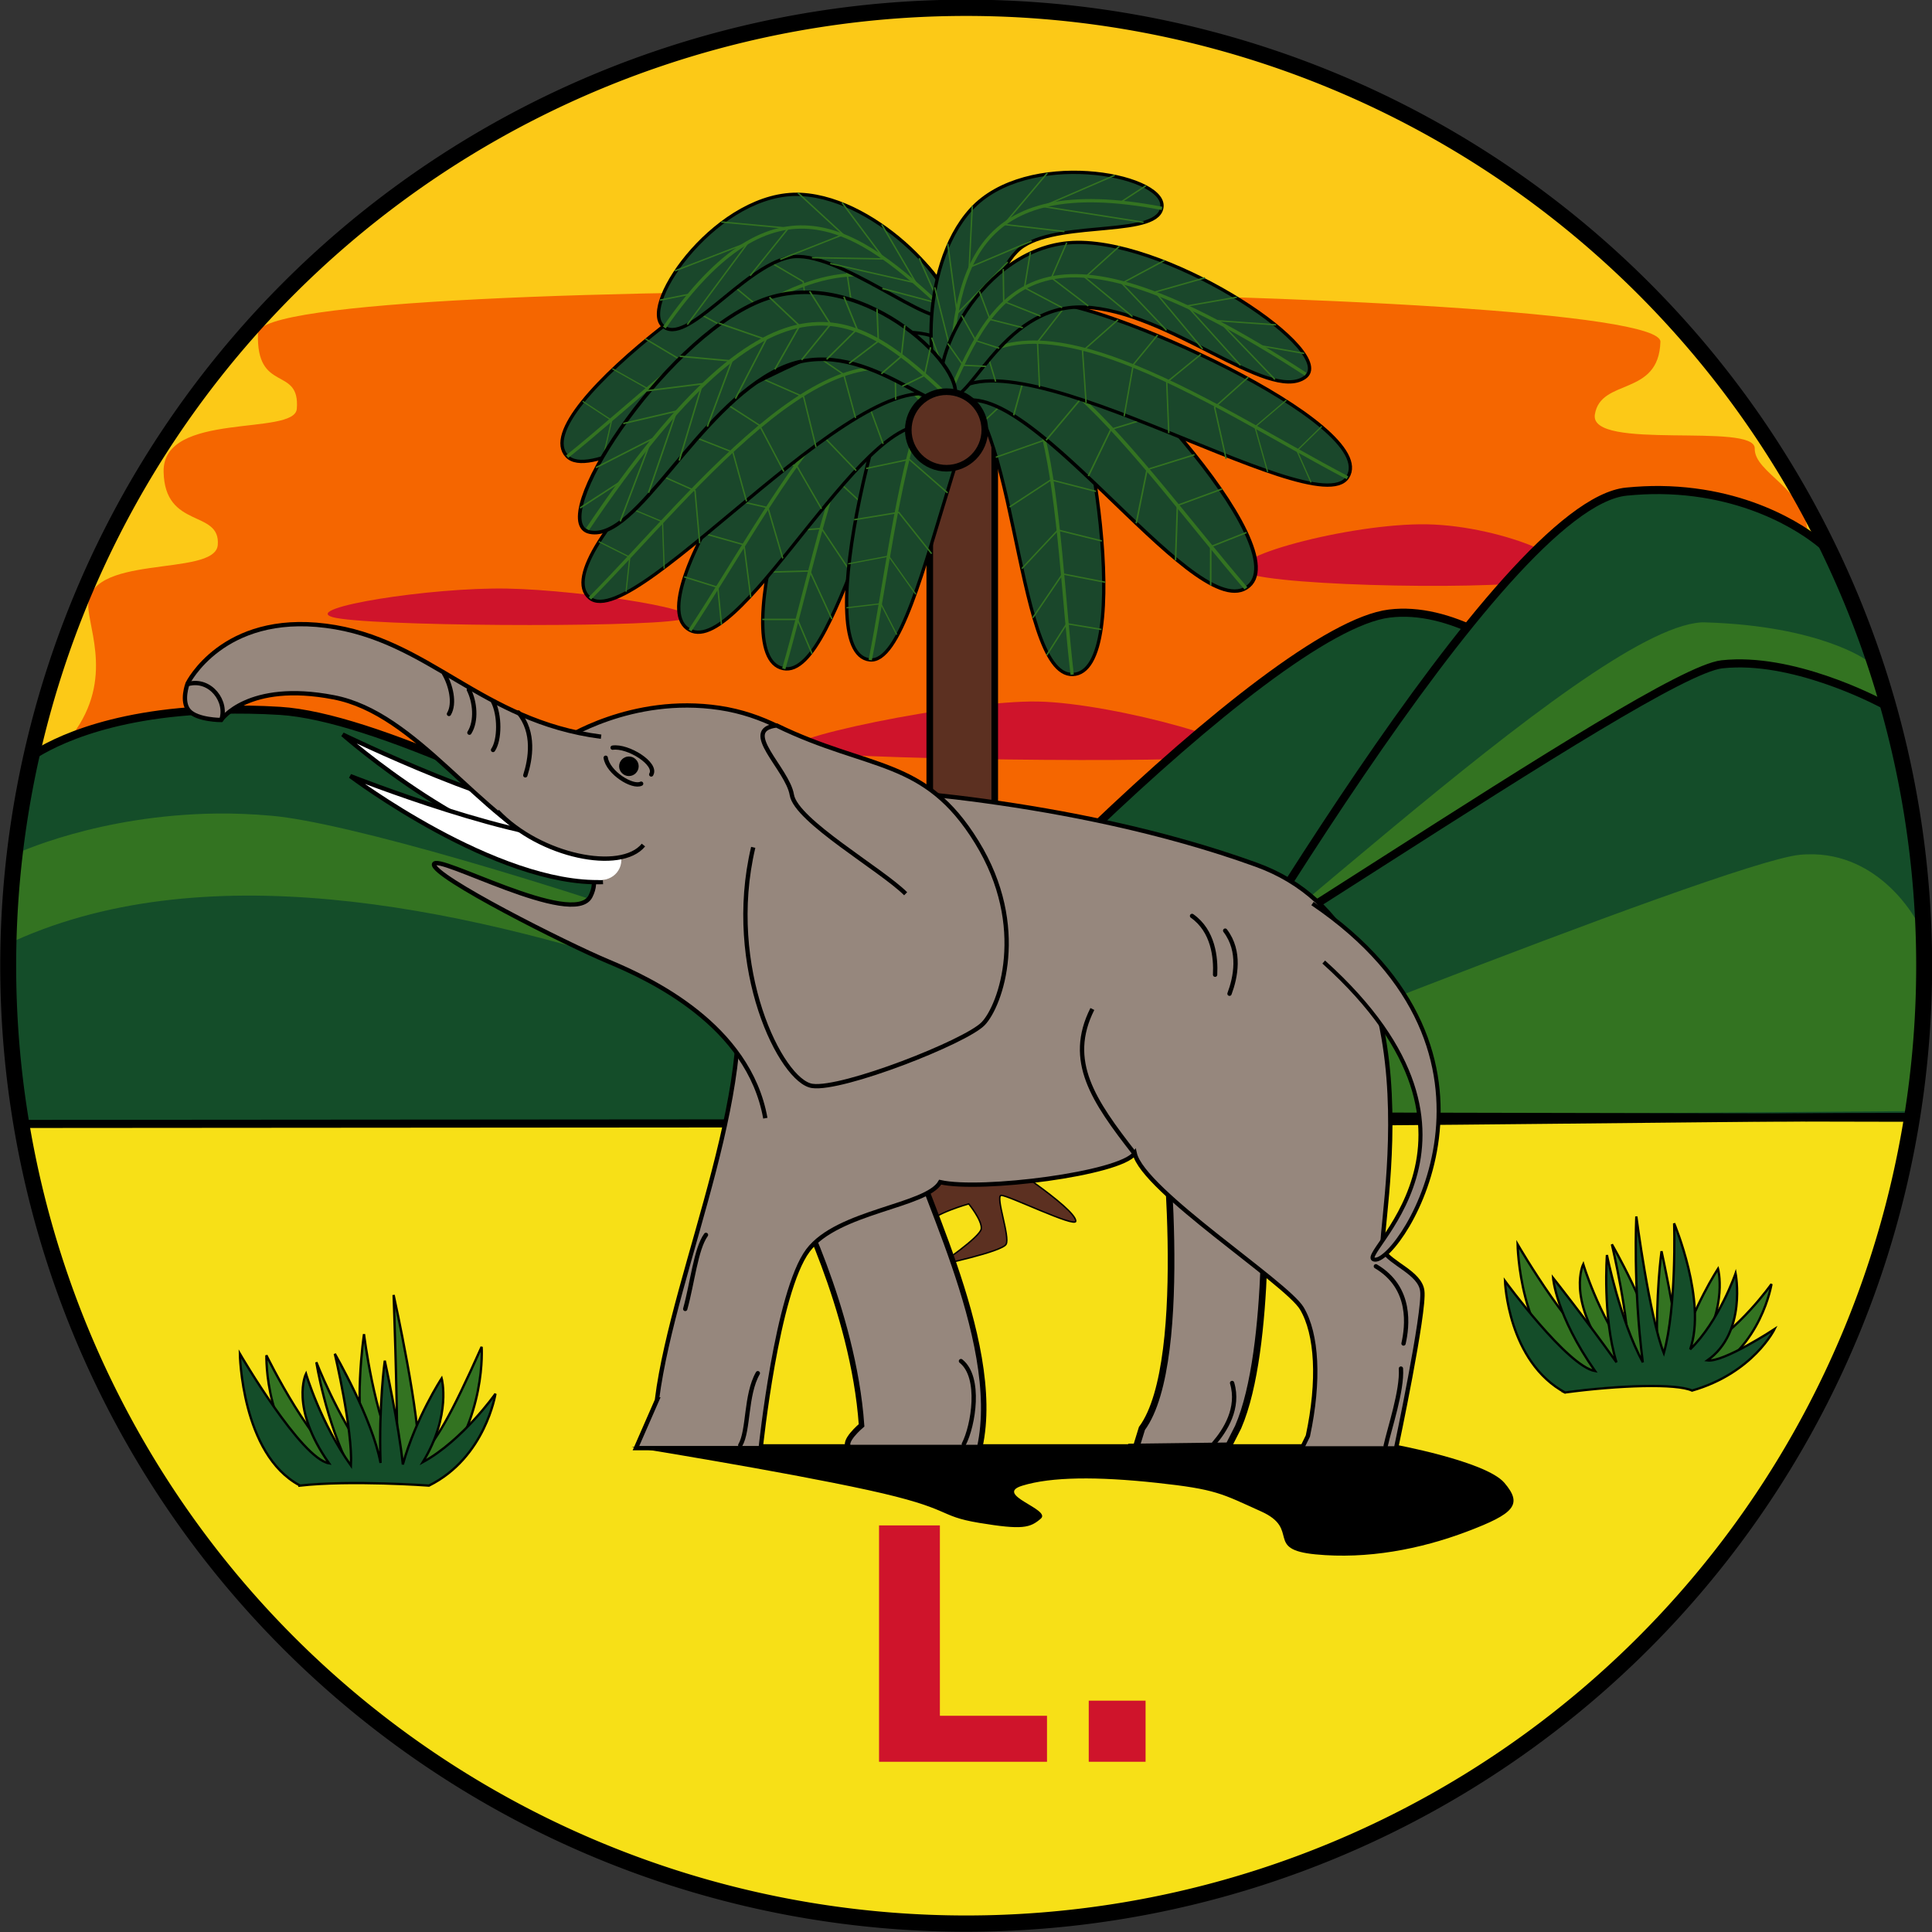 <?xml version="1.0" encoding="UTF-8" standalone="no"?>
<!-- Created with Inkscape (http://www.inkscape.org/) -->

<svg
   xmlns:dc="http://purl.org/dc/elements/1.1/"
   xmlns:cc="http://creativecommons.org/ns#"
   xmlns:rdf="http://www.w3.org/1999/02/22-rdf-syntax-ns#"
   xmlns:svg="http://www.w3.org/2000/svg"
   xmlns="http://www.w3.org/2000/svg"
   xmlns:xlink="http://www.w3.org/1999/xlink"
   xmlns:sodipodi="http://sodipodi.sourceforge.net/DTD/sodipodi-0.dtd"
   xmlns:inkscape="http://www.inkscape.org/namespaces/inkscape"
   version="1.0"
   width="600"
   height="600"
   id="Flag of the United Kingdom"
   sodipodi:version="0.32"
   inkscape:version="0.48.4 r9939"
   sodipodi:docname="Badge_of_the_Lagos_Colony_(1886-1906).svg"
   inkscape:output_extension="org.inkscape.output.svg.inkscape">
  <rect width="100%" height="100%" fill="#333333" stroke="none"/>
  <sodipodi:namedview
     inkscape:window-height="998"
     inkscape:window-width="1680"
     inkscape:pageshadow="2"
     inkscape:pageopacity="0.0"
     guidetolerance="10.0"
     gridtolerance="10.0"
     objecttolerance="10.0"
     borderopacity="1.0"
     bordercolor="#666666"
     pagecolor="#ffffff"
     id="base"
     showgrid="false"
     inkscape:zoom="1.3383333"
     inkscape:cx="300"
     inkscape:cy="300"
     inkscape:window-x="-8"
     inkscape:window-y="-8"
     inkscape:current-layer="Flag of the United Kingdom"
     inkscape:window-maximized="1" />
  <defs
     id="defs32973" />
  <g
     id="g9269"
     transform="translate(-2000,1000)">
    <g
       transform="matrix(2.231,0,0,2.231,-5026.208,-137.604)"
       id="g8991">
      <path
         sodipodi:nodetypes="sccsss"
         inkscape:connector-curvature="0"
         id="path4422-7-44-2"
         d="m 3416.737,-252.05 c 0,7.125 -0.627,14.545 -1.703,21.367 l -263.256,0 c -1.121,-6.958 -1.703,-14.093 -1.703,-21.367 0,-73.637 59.694,-133.331 133.331,-133.331 73.637,0 133.331,59.694 133.331,133.331 z"
         style="color:#000000;fill:#fcc917;fill-opacity:1;stroke:none;stroke-width:1.212;marker:none;visibility:visible;display:inline;overflow:visible;enable-background:accumulate" />
      <path
         style="color:#000000;fill:#f7e017;fill-opacity:1;stroke:none;stroke-width:1.212;marker:none;visibility:visible;display:inline;overflow:visible;enable-background:accumulate"
         d="m 3415.034,-230.683 c -10.047,63.688 -65.116,111.964 -131.628,111.964 -66.363,0 -121.402,-48.486 -131.628,-111.964 z"
         id="path3648-4-4-6"
         inkscape:connector-curvature="0"
         sodipodi:nodetypes="cscc" />
      <path
         inkscape:connector-curvature="0"
         id="path9139-4-0-4-4-0-2-4"
         style="fill:#f56600;fill-opacity:1;fill-rule:evenodd;stroke:none"
         d="m 3380.486,-338.974 c -0.225,7.686 -8.315,4.998 -9.125,10.126 -0.81,5.129 22.327,1.011 22.254,4.728 -0.067,3.442 7.165,5.544 7.364,11.874 0.209,6.711 -112.477,69.144 -112.477,69.144 0,0 -138.825,-31.066 -131.05,-38.882 7.97,-8.013 4.638,-15.702 4.216,-19.73 -0.84,-8.008 17.617,-4.363 17.999,-8.973 0.413,-4.989 -7.403,-2.144 -7.539,-10.216 -0.138,-8.454 18.232,-4.904 18.541,-8.738 0.488,-6.069 -5.707,-2.063 -5.403,-10.574 0.316,-8.869 195.458,-6.825 195.221,1.241 z" />
      <path
         inkscape:connector-curvature="0"
         id="path4207-9-1-9-9-9-9-0"
         style="fill:#000000;fill-opacity:1;fill-rule:evenodd;stroke:none"
         d="m 3237.279,-185.118 c 0,0 20.763,3.336 32.862,5.975 12.099,2.639 9.51,3.585 15.535,4.581 6.025,0.996 7.07,0.697 8.564,-0.597 1.494,-1.295 -6.622,-3.336 -2.589,-4.581 4.033,-1.245 10.406,-1.295 18.721,-0.398 8.315,0.896 9.012,1.494 14.539,3.983 5.527,2.49 0.397,5.278 7.568,5.975 7.17,0.697 14.539,-0.697 21.111,-3.187 6.572,-2.49 7.767,-3.734 5.178,-6.772 -2.589,-3.037 -15.535,-5.377 -15.535,-5.377 l -101.772,0 -4.182,0.398 z" />
      <g
         id="g12687-4-4-4-4-4-3-70"
         transform="matrix(40.108,0,0,40.108,3283.76,-251.316)">
        <path
           inkscape:connector-curvature="0"
           id="path12683-8-6-8-8-8-0-3"
           style="fill:#cf142b;fill-opacity:1;fill-rule:evenodd;stroke:none"
           d="m -0.593,-0.768 c -0.109,-0.032 0.578,-0.174 0.844,-0.169 0.266,0.005 0.822,0.161 0.665,0.189 -0.156,0.027 -1.4,0.012 -1.51,-0.02 z" />
        <path
           inkscape:connector-curvature="0"
           id="path12685-8-0-8-8-8-77-4"
           style="fill:#cf142b;fill-opacity:1;fill-rule:evenodd;stroke:none"
           d="M 0.976,-1.384 C 0.867,-1.431 1.336,-1.557 1.602,-1.552 c 0.266,0.005 0.593,0.146 0.437,0.189 -0.156,0.042 -0.953,0.027 -1.063,-0.02 z" />
        <path
           inkscape:connector-curvature="0"
           id="path10911-2-7-2-2-2-8-0"
           style="fill:#cf142b;fill-opacity:1;fill-rule:evenodd;stroke:none"
           d="m -2.197,-1.23 c -0.109,-0.032 0.34,-0.104 0.606,-0.099 0.266,0.005 0.752,0.082 0.596,0.109 -0.156,0.027 -1.092,0.022 -1.202,-0.01 z" />
      </g>
      <path
         inkscape:connector-curvature="0"
         id="path7365-4-1-4-4-4-73-0"
         style="fill:#144d29;fill-opacity:1;fill-rule:evenodd;stroke:#000000;stroke-width:1.127;stroke-linecap:butt;stroke-linejoin:miter;stroke-miterlimit:4;stroke-opacity:1;stroke-dasharray:none"
         d="m 3378.667,-278.201 c 0,0 -19.3,-24.969 -35.901,-22.944 -16.867,2.057 -67.145,54.121 -78.55,70.992 0,0 114.181,-1.08 114.181,-1.08 l 0.269,-46.968 z" />
      <path
         inkscape:connector-curvature="0"
         style="fill:#144d29;fill-opacity:1;fill-rule:evenodd;stroke:none"
         d="m 3180.095,-287.75 c -16.503,0.377 -24.6,5.224 -26.882,6.852 -2.049,9.29 -3.148,18.952 -3.148,28.858 0,7.479 0.637,14.801 1.821,21.944 l 166.294,-0.123 c -31.112,-8.971 -103.981,-55.753 -129.844,-57.376 -2.94,-0.184 -5.702,-0.212 -8.241,-0.154 z"
         id="path2936-5-7-5-5-5-0-5" />
      <path
         inkscape:connector-curvature="0"
         style="fill:#144d29;fill-opacity:1;fill-rule:evenodd;stroke:none"
         d="m 3380.494,-318.336 c -1.512,-0.018 -3.074,0.057 -4.722,0.216 -17.549,1.692 -58.716,73.683 -67.591,87.807 39.074,0 81.917,-0.765 106.912,-0.772 1.078,-6.829 1.636,-13.824 1.636,-20.956 0,-20.966 -4.834,-40.806 -13.457,-58.456 0,-0.004 -0.029,0.004 -0.031,0 0,0 -8.136,-7.664 -22.747,-7.839 z"
         id="path6478-5-7-5-5-5-38-3" />
      <path
         inkscape:connector-curvature="0"
         style="fill:#337321;fill-opacity:1;fill-rule:evenodd;stroke:none"
         d="m 3179.571,-273.306 c -16.473,0.184 -27.918,5.534 -28.611,5.864 -0.47,4.091 -0.742,8.243 -0.833,12.438 53.96,-25.775 142.84,29.711 147.868,22.685 4.707,-6.577 -90.13,-38.848 -110.832,-40.678 -2.623,-0.232 -5.165,-0.336 -7.593,-0.309 z"
         id="path17187-1-7-1-1-1-2-1" />
      <path
         inkscape:connector-curvature="0"
         style="fill:#337321;fill-opacity:1;fill-rule:evenodd;stroke:none"
         d="m 3386.111,-299.911 c -16.146,1.157 -68.139,52.881 -93.61,69.166 l 122.56,0 c 1.114,-6.936 1.667,-14.046 1.667,-21.296 0,-14.728 -2.38,-28.913 -6.79,-42.16 -0.276,-0.169 -0.55,-0.333 -0.833,-0.494 0,0 -6.454,-4.721 -22.253,-5.216 -0.238,-0.008 -0.484,-0.018 -0.741,0 z"
         id="path18076-7-7-7-7-7-5-0" />
      <path
         inkscape:connector-curvature="0"
         style="fill:#144d29;fill-opacity:1;fill-rule:evenodd;stroke:none"
         d="m 3390.956,-294.201 c -0.652,0.015 -1.274,0.051 -1.913,0.123 -10.201,1.165 -81.106,51.704 -106.48,62.839 l 132.529,0.278 c 1.091,-6.867 1.636,-13.906 1.636,-21.08 0,-12.622 -1.753,-24.847 -5.031,-36.419 -0.032,-0.003 -0.061,0.002 -0.093,0 0,0 -10.864,-5.959 -20.648,-5.741 z"
         id="path8252-1-3-1-1-1-2-6" />
      <path
         inkscape:connector-curvature="0"
         style="fill:#337321;fill-opacity:1;fill-rule:evenodd;stroke:none"
         d="m 3400.895,-267.627 c -0.33,0.011 -0.647,0.029 -0.988,0.062 -10.635,1.029 -98.394,36.543 -98.394,36.543 l 113.733,-0.864 c 0.996,-6.572 1.482,-13.304 1.482,-20.154 0,-2.063 -0.031,-4.133 -0.123,-6.173 -0.158,-0.051 -0.302,-0.104 -0.463,-0.154 0,0 -5.012,-9.617 -15.246,-9.259 z"
         id="path18074-1-3-1-1-1-0-7" />
      <g
         id="g19943-5-5-5-5-5-3-5"
         transform="matrix(53.149,0,0,53.149,3272.642,-261.915)">
        <path
           inkscape:connector-curvature="0"
           id="path19854-2-9-2-2-2-7-0"
           style="fill:#337321;fill-opacity:1;fill-rule:evenodd;stroke:#000000;stroke-width:0.006;stroke-linecap:butt;stroke-linejoin:miter;stroke-opacity:1"
           d="M 1.81,1.256 C 1.659,1.175 1.655,0.914 1.655,0.914 c 0,0 0.159,0.273 0.232,0.285 -0.103,-0.146 -0.06,-0.233 -0.06,-0.233 0,0 0.038,0.128 0.117,0.239 0.005,-0.092 -0.042,-0.291 -0.042,-0.291 0,0 0.097,0.167 0.119,0.284 -0.005,-0.151 0.011,-0.266 0.011,-0.266 0,0 0.037,0.169 0.047,0.27 0.034,-0.122 0.101,-0.224 0.101,-0.224 0,0 0.026,0.095 -0.049,0.218 0.104,-0.057 0.189,-0.178 0.189,-0.178 0,0 -0.026,0.166 -0.173,0.239 0,0 -0.204,-0.015 -0.337,1.461e-4 z" />
        <path
           inkscape:connector-curvature="0"
           id="path18967-7-9-7-7-7-29-0"
           style="fill:#144d29;fill-opacity:1;fill-rule:evenodd;stroke:#000000;stroke-width:0.006;stroke-linecap:butt;stroke-linejoin:miter;stroke-opacity:1"
           d="M 1.781,1.303 C 1.629,1.222 1.622,1.01 1.622,1.01 c 0,0 0.163,0.223 0.236,0.236 C 1.755,1.099 1.748,1.002 1.748,1.002 c 0,0 0.087,0.11 0.166,0.221 -0.037,-0.12 -0.025,-0.281 -0.025,-0.281 0,0 0.034,0.17 0.094,0.281 -0.026,-0.2 -0.017,-0.382 -0.017,-0.382 0,0 0.034,0.261 0.072,0.358 0.034,-0.122 0.027,-0.34 0.027,-0.34 0,0 0.086,0.204 0.042,0.33 0.076,-0.074 0.119,-0.199 0.119,-0.199 0,0 0.03,0.155 -0.074,0.228 0.042,0.006 0.176,-0.082 0.176,-0.082 0,0 -0.056,0.115 -0.216,0.161 -0.041,-0.019 -0.191,-0.014 -0.333,0.005 z" />
      </g>
      <g
         id="g19939-6-8-6-6-6-7-4"
         transform="matrix(53.5,0,0,53.5,3286,-282.793)">
        <path
           inkscape:connector-curvature="0"
           id="path19858-1-1-1-1-1-5-5"
           style="fill:#337321;fill-opacity:1;fill-rule:evenodd;stroke:#000000;stroke-width:0.006;stroke-linecap:butt;stroke-linejoin:miter;stroke-opacity:1"
           d="m -1.716,1.891 c -0.151,-0.081 -0.145,-0.304 -0.145,-0.304 0,0 0.124,0.255 0.218,0.296 -0.064,-0.125 -0.088,-0.278 -0.088,-0.278 0,0 0.052,0.135 0.131,0.246 -0.037,-0.12 -0.007,-0.319 -0.007,-0.319 0,0 0.026,0.216 0.087,0.326 -0.001,-0.186 -0.01,-0.428 -0.01,-0.428 0,0 0.072,0.324 0.065,0.428 0.047,-0.052 0.08,-0.105 0.164,-0.293 0,0 0.014,0.187 -0.118,0.343 -0.041,-0.019 -0.156,-0.035 -0.298,-0.016 z" />
        <path
           inkscape:connector-curvature="0"
           id="path19856-4-8-4-4-4-3-4"
           style="fill:#144d29;fill-opacity:1;fill-rule:evenodd;stroke:#000000;stroke-width:0.006;stroke-linecap:butt;stroke-linejoin:miter;stroke-opacity:1"
           d="m -1.775,1.925 c -0.151,-0.081 -0.155,-0.342 -0.155,-0.342 0,0 0.159,0.273 0.232,0.285 -0.103,-0.146 -0.06,-0.233 -0.06,-0.233 0,0 0.038,0.128 0.117,0.239 0.005,-0.092 -0.042,-0.291 -0.042,-0.291 0,0 0.097,0.167 0.119,0.284 -0.005,-0.151 0.011,-0.266 0.011,-0.266 0,0 0.037,0.169 0.047,0.27 0.034,-0.122 0.101,-0.224 0.101,-0.224 0,0 0.026,0.095 -0.049,0.218 0.104,-0.057 0.189,-0.178 0.189,-0.178 0,0 -0.026,0.166 -0.173,0.239 0,0 -0.204,-0.015 -0.337,1.461e-4 z" />
      </g>
      <path
         sodipodi:nodetypes="ccccccc"
         inkscape:connector-curvature="0"
         id="path4443-2-4-9"
         d="m 3415.092,-231.085 c -24.995,0.007 -67.838,0.772 -106.912,0.772 8.875,-14.124 50.043,-86.116 67.591,-87.807 1.648,-0.159 3.211,-0.234 4.722,-0.216 l 2e-4,0 c 13.301,0.16 21.236,6.526 22.552,7.666 l 0.156,-0.233"
         style="fill:none;stroke:#000000;stroke-width:1.127;stroke-miterlimit:4;stroke-opacity:1;stroke-dasharray:none" />
      <path
         sodipodi:nodetypes="ccccccc"
         inkscape:connector-curvature="0"
         id="path4445-1-3-5"
         d="m 3411.697,-288.46 c -0.032,-0.003 -0.061,0.002 -0.093,0 0,0 -10.864,-5.959 -20.648,-5.741 l 3e-4,0 c -0.652,0.015 -1.274,0.051 -1.913,0.123 -10.201,1.165 -81.106,51.704 -106.48,62.839 l 132.529,0.278"
         style="fill:none;stroke:#000000;stroke-width:1.127;stroke-miterlimit:4;stroke-opacity:1;stroke-dasharray:none" />
      <path
         sodipodi:nodetypes="ccsscc"
         inkscape:connector-curvature="0"
         id="path4447-6-2-6"
         d="m 3151.886,-230.097 166.294,-0.123 c -31.112,-8.971 -103.981,-55.753 -129.844,-57.376 -2.94,-0.184 -5.702,-0.212 -8.241,-0.154 -16.503,0.377 -24.6,5.224 -26.882,6.852 l -0.161,-0.008"
         style="fill:none;stroke:#000000;stroke-width:1.127;stroke-miterlimit:4;stroke-opacity:1;stroke-dasharray:none" />
      <g
         id="g4019-2-2-2-8-8-1-4"
         transform="matrix(32.885,0,0,32.885,3283.284,-260.897)">
        <rect
           id="rect12692-3-6-3-5-5-1-8"
           style="fill:#5c3021;fill-opacity:1;stroke:#000000;stroke-width:0.028;stroke-miterlimit:4;stroke-opacity:1;stroke-dasharray:none"
           y="-2.292"
           x="-0.137"
           height="3.5"
           width="0.275" />
        <g
           id="g14482-2-6-2-7-7-3-2">
          <path
             inkscape:connector-curvature="0"
             id="path12694-2-0-2-6-6-2-1"
             style="fill:#1a472b;fill-opacity:1;fill-rule:evenodd;stroke:#000000;stroke-width:0.014;stroke-linecap:butt;stroke-linejoin:miter;stroke-opacity:1"
             d="m -0.012,-2.113 c -0.308,-0.079 -0.495,1.172 -0.745,1.122 -0.261,-0.052 0.133,-1.219 0.288,-1.331 0.161,-0.117 0.447,-0.179 0.457,0.209 z" />
          <path
             inkscape:connector-curvature="0"
             id="path13581-1-3-1-1-1-5-68"
             style="fill:none;stroke:#337321;stroke-width:0.014;stroke-linecap:butt;stroke-linejoin:miter;stroke-opacity:1"
             d="m -0.014,-2.121 c -0.406,-0.472 -0.563,0.514 -0.741,1.131" />
          <path
             inkscape:connector-curvature="0"
             id="path13583-6-8-6-8-8-35-3"
             style="fill:none;stroke:#337321;stroke-width:0.006;stroke-linecap:butt;stroke-linejoin:miter;stroke-opacity:1"
             d="m -0.635,-1.053 -0.062,-0.146 -0.149,0" />
          <path
             inkscape:connector-curvature="0"
             id="path13585-8-0-8-9-9-1-1"
             style="fill:none;stroke:#337321;stroke-width:0.006;stroke-linecap:butt;stroke-linejoin:miter;stroke-opacity:1"
             d="m -0.551,-1.2 -0.094,-0.204 -0.184,0.005" />
          <path
             inkscape:connector-curvature="0"
             id="path14472-5-1-5-2-2-2-4"
             style="fill:none;stroke:#337321;stroke-width:0.006;stroke-linecap:butt;stroke-linejoin:miter;stroke-opacity:1"
             d="m -0.471,-1.398 -0.124,-0.186 -0.191,0.015" />
          <path
             inkscape:connector-curvature="0"
             id="path14474-7-2-7-7-7-22-8"
             style="fill:none;stroke:#337321;stroke-width:0.006;stroke-linecap:butt;stroke-linejoin:miter;stroke-opacity:1"
             d="m -0.377,-1.647 -0.154,-0.142 -0.196,0.017" />
          <path
             inkscape:connector-curvature="0"
             id="path14476-6-5-6-9-9-6-4"
             style="fill:none;stroke:#337321;stroke-width:0.006;stroke-linecap:butt;stroke-linejoin:miter;stroke-opacity:1"
             d="m -0.285,-1.845 -0.189,-0.104 -0.191,-0.007" />
          <path
             inkscape:connector-curvature="0"
             id="path14478-1-0-1-5-5-4-9"
             style="fill:none;stroke:#337321;stroke-width:0.006;stroke-linecap:butt;stroke-linejoin:miter;stroke-opacity:1"
             d="m -0.21,-1.987 -0.139,-0.181 -0.223,0.01" />
        </g>
        <use
           xlink:href="#g14498-9-3-9-3-3-0-7"
           height="15"
           width="15"
           y="0"
           x="0"
           id="use20844-8-9-8-4-4-0-20"
           transform="matrix(0.835,-0.55,0.55,0.835,1.635,-0.818)" />
        <use
           xlink:href="#g14482-2-6-2-7-7-3-2"
           height="15"
           width="15"
           y="0"
           x="0"
           id="use14492-9-4-9-3-3-7-70"
           transform="matrix(-0.986,-0.164,-0.164,0.986,-0.441,-0.113)" />
        <use
           xlink:href="#g14482-2-6-2-7-7-3-2"
           height="15"
           width="15"
           y="0"
           x="0"
           id="use14494-2-7-2-1-1-03-6"
           transform="matrix(-1.017,0.403,0.43,0.955,0.859,-0.081)" />
        <use
           xlink:href="#g14482-2-6-2-7-7-3-2"
           height="15"
           width="15"
           y="0"
           x="0"
           id="use14496-7-8-7-2-2-4-0"
           transform="matrix(0.955,0.298,-0.298,0.955,-0.726,0.018)" />
        <g
           id="g14498-9-3-9-3-3-0-7"
           transform="matrix(0.878,0.478,-0.478,0.878,-1.386,-0.058)">
          <path
             inkscape:connector-curvature="0"
             id="path14500-5-5-5-3-3-0-0"
             style="fill:#1a472b;fill-opacity:1;fill-rule:evenodd;stroke:#000000;stroke-width:0.014;stroke-linecap:butt;stroke-linejoin:miter;stroke-opacity:1"
             d="m 0.193,-2.441 c -0.41,-0.12 -0.7,1.5 -0.95,1.45 -0.261,-0.052 0.183,-1.293 0.359,-1.45 0.173,-0.153 0.386,-0.29 0.591,-4.245e-4 z" />
          <path
             inkscape:connector-curvature="0"
             id="path14502-4-1-4-4-4-5-5"
             style="fill:none;stroke:#337321;stroke-width:0.014;stroke-linecap:butt;stroke-linejoin:miter;stroke-opacity:1"
             d="m 0.172,-2.454 c -0.595,-0.202 -0.749,0.848 -0.927,1.464" />
          <path
             inkscape:connector-curvature="0"
             id="path14504-3-2-3-1-1-3-6"
             style="fill:none;stroke:#337321;stroke-width:0.005;stroke-linecap:butt;stroke-linejoin:miter;stroke-opacity:1"
             d="m -0.634,-1.088 -0.056,-0.136 -0.147,0.005" />
          <path
             inkscape:connector-curvature="0"
             id="path14506-1-0-1-1-1-1-7"
             style="fill:none;stroke:#337321;stroke-width:0.005;stroke-linecap:butt;stroke-linejoin:miter;stroke-opacity:1"
             d="m -0.539,-1.251 -0.101,-0.171 -0.174,0.018" />
          <path
             inkscape:connector-curvature="0"
             id="path14508-2-1-2-3-3-0-3"
             style="fill:none;stroke:#337321;stroke-width:0.006;stroke-linecap:butt;stroke-linejoin:miter;stroke-opacity:1"
             d="m -0.458,-1.417 -0.124,-0.186 -0.191,0.015" />
          <path
             inkscape:connector-curvature="0"
             id="path14510-3-6-3-8-8-6-8"
             style="fill:none;stroke:#337321;stroke-width:0.006;stroke-linecap:butt;stroke-linejoin:miter;stroke-opacity:1"
             d="m -0.369,-1.668 -0.15,-0.155 -0.185,0.023" />
          <path
             inkscape:connector-curvature="0"
             id="path14512-3-4-3-7-7-7-4"
             style="fill:none;stroke:#337321;stroke-width:0.006;stroke-linecap:butt;stroke-linejoin:miter;stroke-opacity:1"
             d="m -0.29,-1.854 -0.185,-0.123 -0.162,-0.012" />
          <path
             inkscape:connector-curvature="0"
             id="path14514-4-0-4-4-4-5-9"
             style="fill:none;stroke:#337321;stroke-width:0.006;stroke-linecap:butt;stroke-linejoin:miter;stroke-opacity:1"
             d="m -0.22,-2.01 -0.148,-0.162 -0.2,0.017" />
          <path
             inkscape:connector-curvature="0"
             id="path14516-1-6-1-2-2-0-2"
             style="fill:none;stroke:#337321;stroke-width:0.006;stroke-linecap:butt;stroke-linejoin:miter;stroke-opacity:1"
             transform="matrix(0.878,-0.478,0.478,0.878,1.245,-0.612)"
             d="m -0.665,-2.349 0.164,0.112 0.05,0.184" />
          <path
             inkscape:connector-curvature="0"
             id="path14518-1-1-1-7-7-0-6"
             style="fill:none;stroke:#337321;stroke-width:0.006;stroke-linecap:butt;stroke-linejoin:miter;stroke-opacity:1"
             transform="matrix(0.878,-0.478,0.478,0.878,1.245,-0.612)"
             d="m -0.397,-2.424 0.114,0.169 0.002,0.124" />
        </g>
        <use
           xlink:href="#g14498-9-3-9-3-3-0-7"
           height="15"
           width="15"
           y="0"
           x="0"
           id="use14520-3-8-3-7-7-4-5"
           transform="matrix(-0.952,0.305,0.305,0.952,0.524,-0.092)" />
        <path
           inkscape:connector-curvature="0"
           id="path18078-8-9-8-9-9-5-7"
           style="fill:#5c3021;fill-opacity:1;fill-rule:evenodd;stroke:#000000;stroke-width:0.006;stroke-linecap:butt;stroke-linejoin:miter;stroke-opacity:1"
           d="m 0.137,1.071 c 0,0 0.344,0.221 0.344,0.277 0,0.03 -0.291,-0.112 -0.316,-0.109 -0.025,0.004 0.039,0.176 0.021,0.207 -0.018,0.032 -0.284,0.088 -0.284,0.088 0,0 0.176,-0.119 0.179,-0.154 0.004,-0.035 -0.053,-0.105 -0.053,-0.105 0,0 -0.151,0.042 -0.172,0.084 -0.021,0.042 0.018,0.116 0.018,0.116 0,0 -0.165,-0.032 -0.172,-0.074 -0.007,-0.042 0.098,-0.144 0.098,-0.144 0,0 -0.109,-0.011 -0.144,0.004 -0.035,0.014 -0.123,0.112 -0.123,0.112 0,0 0.028,-0.158 0.06,-0.165 0.032,-0.007 0.137,-0.011 0.165,-0.021 0.028,-0.011 0.091,-0.112 0.091,-0.112 l 0.084,0.074 0.109,-0.042 0.077,0.032 0.018,-0.067 z" />
        <g
           id="use5094-7-8-7-3-3-4-7"
           transform="matrix(0.816,0.578,-0.578,0.816,-1.628,-0.644)">
          <path
             inkscape:connector-curvature="0"
             id="path5098-4-4-4-1-1-9-45"
             style="fill:#1a472b;fill-opacity:1;fill-rule:evenodd;stroke:#000000;stroke-width:0.014;stroke-linecap:butt;stroke-linejoin:miter;stroke-opacity:1"
             d="m 0.372,-2.3 c -0.518,-0.169 -0.879,1.359 -1.129,1.309 -0.261,-0.052 0.183,-1.293 0.359,-1.45 0.173,-0.153 0.565,-0.149 0.769,0.141 z" />
          <path
             inkscape:connector-curvature="0"
             id="path5100-2-1-2-9-9-5-7"
             style="fill:none;stroke:#337321;stroke-width:0.014;stroke-linecap:butt;stroke-linejoin:miter;stroke-opacity:1"
             d="m 0.391,-2.315 c -0.836,-0.424 -0.968,0.709 -1.146,1.325" />
          <path
             inkscape:connector-curvature="0"
             id="path5102-7-4-7-8-8-6-9"
             style="fill:none;stroke:#337321;stroke-width:0.005;stroke-linecap:butt;stroke-linejoin:miter;stroke-opacity:1"
             d="m -0.634,-1.088 -0.056,-0.136 -0.147,0.005" />
          <path
             inkscape:connector-curvature="0"
             id="path5104-7-3-7-6-6-4-8"
             style="fill:none;stroke:#337321;stroke-width:0.005;stroke-linecap:butt;stroke-linejoin:miter;stroke-opacity:1"
             d="m -0.539,-1.251 -0.101,-0.171 -0.174,0.018" />
          <path
             inkscape:connector-curvature="0"
             id="path5106-9-9-9-5-5-8-3"
             style="fill:none;stroke:#337321;stroke-width:0.006;stroke-linecap:butt;stroke-linejoin:miter;stroke-opacity:1"
             d="m -0.458,-1.417 -0.124,-0.186 -0.191,0.015" />
          <path
             inkscape:connector-curvature="0"
             id="path5108-3-8-3-0-0-2-0"
             style="fill:none;stroke:#337321;stroke-width:0.006;stroke-linecap:butt;stroke-linejoin:miter;stroke-opacity:1"
             d="m -0.369,-1.668 -0.15,-0.155 -0.185,0.023" />
          <path
             inkscape:connector-curvature="0"
             id="path5110-1-8-1-2-2-16-2"
             style="fill:none;stroke:#337321;stroke-width:0.006;stroke-linecap:butt;stroke-linejoin:miter;stroke-opacity:1"
             d="m -0.29,-1.854 -0.185,-0.123 -0.162,-0.012" />
          <path
             inkscape:connector-curvature="0"
             id="path5112-9-0-9-8-8-8-2"
             style="fill:none;stroke:#337321;stroke-width:0.006;stroke-linecap:butt;stroke-linejoin:miter;stroke-opacity:1"
             d="m -0.22,-2.01 -0.148,-0.162 -0.2,0.017" />
          <path
             inkscape:connector-curvature="0"
             id="path5114-8-8-8-6-6-3-36"
             style="fill:none;stroke:#337321;stroke-width:0.006;stroke-linecap:butt;stroke-linejoin:miter;stroke-opacity:1"
             transform="matrix(0.878,-0.478,0.478,0.878,1.245,-0.612)"
             d="m -0.665,-2.349 0.164,0.112 0.05,0.184" />
          <path
             inkscape:connector-curvature="0"
             id="path5116-6-7-6-0-0-1-7"
             style="fill:none;stroke:#337321;stroke-width:0.006;stroke-linecap:butt;stroke-linejoin:miter;stroke-opacity:1"
             transform="matrix(0.878,-0.478,0.478,0.878,1.245,-0.612)"
             d="m -0.397,-2.424 0.114,0.169 0.002,0.124" />
        </g>
        <use
           xlink:href="#g19926-0-8-0-4-4-4-5"
           height="15"
           width="15"
           y="0"
           x="0"
           id="use19937-5-7-5-2-2-48-1"
           transform="matrix(-0.713,0.701,0.701,0.713,1.403,-0.932)" />
        <g
           id="g19926-0-8-0-4-4-4-5">
          <path
             inkscape:connector-curvature="0"
             id="path19908-2-3-2-8-8-9-5"
             style="fill:#1a472b;fill-opacity:1;fill-rule:evenodd;stroke:#000000;stroke-width:0.014;stroke-linecap:butt;stroke-linejoin:miter;stroke-opacity:1"
             d="m -0.053,-2.138 c -0.101,-0.019 -0.137,-0.548 0.091,-0.797 0.234,-0.256 0.813,-0.152 0.808,-0.014 -0.005,0.134 -0.415,0.06 -0.586,0.169 -0.17,0.108 -0.216,0.661 -0.312,0.643 z" />
          <path
             inkscape:connector-curvature="0"
             id="path19910-8-8-8-6-6-2-4"
             style="fill:none;stroke:#337321;stroke-width:0.014;stroke-linecap:butt;stroke-linejoin:miter;stroke-opacity:1"
             d="m -0.053,-2.156 c 0.018,-0.515 0.091,-0.938 0.899,-0.783" />
          <path
             inkscape:connector-curvature="0"
             id="path19912-6-3-6-5-5-0-0"
             style="fill:none;stroke:#337321;stroke-width:0.006;stroke-linecap:butt;stroke-linejoin:miter;stroke-opacity:1"
             d="m -0.129,-2.392 0.074,0.196 0.127,-0.214" />
          <path
             inkscape:connector-curvature="0"
             id="path19914-0-7-0-0-0-7-2"
             style="fill:none;stroke:#337321;stroke-width:0.006;stroke-linecap:butt;stroke-linejoin:miter;stroke-opacity:1"
             d="m -0.116,-2.605 0.07,0.278 0.201,-0.313" />
          <path
             inkscape:connector-curvature="0"
             id="path19916-2-1-2-9-9-0-6"
             style="fill:none;stroke:#337321;stroke-width:0.006;stroke-linecap:butt;stroke-linejoin:miter;stroke-opacity:1"
             d="m -0.061,-2.789 0.04,0.295 0.214,-0.218" />
          <path
             inkscape:connector-curvature="0"
             id="path19918-4-0-4-0-0-6-0"
             style="fill:none;stroke:#337321;stroke-width:0.006;stroke-linecap:butt;stroke-linejoin:miter;stroke-opacity:1"
             d="M 0.043,-2.95 0.03,-2.689 0.294,-2.801" />
          <path
             inkscape:connector-curvature="0"
             id="path19920-8-7-8-0-0-0-6"
             style="fill:none;stroke:#337321;stroke-width:0.006;stroke-linecap:butt;stroke-linejoin:miter;stroke-opacity:1"
             d="m 0.361,-3.089 -0.184,0.218 0.256,0.03" />
          <path
             inkscape:connector-curvature="0"
             id="path19922-6-3-6-6-6-7-11"
             style="fill:none;stroke:#337321;stroke-width:0.006;stroke-linecap:butt;stroke-linejoin:miter;stroke-opacity:1"
             d="m 0.646,-3.079 -0.305,0.132 0.427,0.067" />
          <path
             inkscape:connector-curvature="0"
             id="path19924-5-4-5-1-1-0-1"
             style="fill:none;stroke:#337321;stroke-width:0.006;stroke-linecap:butt;stroke-linejoin:miter;stroke-opacity:1"
             d="M 0.778,-3.035 0.671,-2.965" />
        </g>
        <g
           id="g19890-0-9-0-3-3-5-7">
          <path
             inkscape:connector-curvature="0"
             id="path19860-9-6-9-8-8-6-3"
             style="fill:#1a472b;fill-opacity:1;fill-rule:evenodd;stroke:#000000;stroke-width:0.014;stroke-linecap:butt;stroke-linejoin:miter;stroke-opacity:1"
             d="m -0.07,-2.149 c 0.088,0.09 0.227,-0.387 0.586,-0.372 0.359,0.015 0.779,0.405 0.934,0.298 0.15,-0.103 -0.55,-0.575 -0.962,-0.572 -0.415,0.003 -0.651,0.551 -0.558,0.646 z" />
          <path
             inkscape:connector-curvature="0"
             id="path19862-0-5-0-9-9-7-0"
             style="fill:none;stroke:#337321;stroke-width:0.014;stroke-linecap:butt;stroke-linejoin:miter;stroke-opacity:1"
             d="M -0.056,-2.149 C 0.143,-2.599 0.324,-2.973 1.454,-2.237" />
          <path
             inkscape:connector-curvature="0"
             id="path19866-0-1-0-3-3-3-04"
             style="fill:none;stroke:#337321;stroke-width:0.006;stroke-linecap:butt;stroke-linejoin:miter;stroke-opacity:1"
             d="m -0.061,-2.367 0.065,0.092 0.097,0.005" />
          <path
             inkscape:connector-curvature="0"
             id="path19868-6-0-6-4-4-8-8"
             style="fill:none;stroke:#337321;stroke-width:0.006;stroke-linecap:butt;stroke-linejoin:miter;stroke-opacity:1"
             d="m -0.002,-2.486 0.06,0.107 0.099,0.032" />
          <path
             inkscape:connector-curvature="0"
             id="path19870-1-9-1-4-4-4-3"
             style="fill:none;stroke:#337321;stroke-width:0.006;stroke-linecap:butt;stroke-linejoin:miter;stroke-opacity:1"
             d="m 0.073,-2.588 0.045,0.119 0.139,0.035" />
          <path
             inkscape:connector-curvature="0"
             id="path19872-3-9-3-6-6-9-0"
             style="fill:none;stroke:#337321;stroke-width:0.006;stroke-linecap:butt;stroke-linejoin:miter;stroke-opacity:1"
             d="m 0.174,-2.682 0.002,0.137 0.156,0.062" />
          <path
             inkscape:connector-curvature="0"
             id="path19874-8-6-8-0-0-2-1"
             style="fill:none;stroke:#337321;stroke-width:0.006;stroke-linecap:butt;stroke-linejoin:miter;stroke-opacity:1"
             d="m 0.289,-2.754 -0.025,0.151 0.159,0.084" />
          <path
             inkscape:connector-curvature="0"
             id="path19876-9-8-9-6-6-6-2"
             style="fill:none;stroke:#337321;stroke-width:0.006;stroke-linecap:butt;stroke-linejoin:miter;stroke-opacity:1"
             d="m 0.443,-2.794 -0.065,0.149 0.156,0.119" />
          <path
             inkscape:connector-curvature="0"
             id="path19878-3-3-3-6-6-5-9"
             style="fill:none;stroke:#337321;stroke-width:0.006;stroke-linecap:butt;stroke-linejoin:miter;stroke-opacity:1"
             d="m 0.666,-2.779 -0.146,0.132 0.201,0.166" />
          <path
             inkscape:connector-curvature="0"
             id="path19880-4-4-4-1-1-7-0"
             style="fill:none;stroke:#337321;stroke-width:0.006;stroke-linecap:butt;stroke-linejoin:miter;stroke-opacity:1"
             d="m 0.857,-2.719 -0.181,0.097 0.189,0.199" />
          <path
             inkscape:connector-curvature="0"
             id="path19882-4-8-4-8-8-74-3"
             style="fill:none;stroke:#337321;stroke-width:0.006;stroke-linecap:butt;stroke-linejoin:miter;stroke-opacity:1"
             d="m 1.028,-2.645 -0.211,0.06 0.201,0.241" />
          <path
             inkscape:connector-curvature="0"
             id="path19884-6-4-6-4-4-5-8"
             style="fill:none;stroke:#337321;stroke-width:0.006;stroke-linecap:butt;stroke-linejoin:miter;stroke-opacity:1"
             d="m 1.163,-2.563 -0.211,0.037 0.226,0.251" />
          <path
             inkscape:connector-curvature="0"
             id="path19886-0-9-0-9-9-7-8"
             style="fill:none;stroke:#337321;stroke-width:0.006;stroke-linecap:butt;stroke-linejoin:miter;stroke-opacity:1"
             d="m 1.329,-2.446 -0.243,-0.017 0.238,0.248" />
          <path
             inkscape:connector-curvature="0"
             id="path19888-6-9-6-6-6-9-5"
             style="fill:none;stroke:#337321;stroke-width:0.006;stroke-linecap:butt;stroke-linejoin:miter;stroke-opacity:1"
             d="M 1.448,-2.325 1.254,-2.359" />
        </g>
        <use
           xlink:href="#g19890-0-9-0-3-3-5-7"
           height="15"
           width="15"
           y="0"
           x="0"
           id="use19906-6-2-6-3-3-8-7"
           transform="matrix(-0.995,0.423,0.423,0.995,0.807,0.03)" />
        <path
           inkscape:connector-curvature="0"
           id="path18080-1-5-1-7-7-3-7"
           style="fill:#5c3021;fill-opacity:1;stroke:#000000;stroke-width:0.028;stroke-miterlimit:4;stroke-opacity:1;stroke-dasharray:none"
           transform="translate(0.029,-0.038)"
           d="m 0.067,-1.963 c 1e-8,0.089 -0.072,0.162 -0.162,0.162 -0.089,0 -0.162,-0.072 -0.162,-0.162 0,-0.089 0.072,-0.162 0.162,-0.162 0.089,0 0.162,0.072 0.162,0.162 l 0,0 z" />
      </g>
      <g
         id="g4108-4-5-8-8-8-0-0"
         transform="matrix(40.108,0,0,40.108,4036.35,-274.975)">
        <path
           inkscape:connector-curvature="0"
           id="path19947-9-3-4-8-8-2-8"
           style="fill:#96877d;fill-opacity:1;fill-rule:evenodd;stroke:#000000;stroke-width:0.019;stroke-linecap:butt;stroke-linejoin:miter;stroke-opacity:1"
           d="m -19.366,1.353 c 0,0 0.213,0.408 0.241,0.812 0,0 -0.07,0.059 -0.042,0.077 0,0 0.452,0 0.452,0 0.084,-0.38 -0.238,-0.946 -0.253,-1.109 0,0 -0.397,0.219 -0.397,0.219 z" />
        <path
           inkscape:connector-curvature="0"
           id="path20834-6-3-9-2-2-2-9"
           style="fill:#96877d;fill-opacity:1;fill-rule:evenodd;stroke:#000000;stroke-width:0.023;stroke-linecap:butt;stroke-linejoin:miter;stroke-opacity:1"
           d="m -18.172,2.241 c 0,0 0.02,-0.065 0.02,-0.065 0.175,-0.238 0.07,-1.125 0.07,-1.125 l 0.353,0.211 c 0,0 0.03,0.635 -0.089,0.909 0,0 -0.033,0.065 -0.033,0.065 l -0.322,0.004 z" />
        <path
           inkscape:connector-curvature="0"
           id="path2113-3-3-6-9-9-3-3"
           style="fill:#96877d;fill-opacity:1;fill-rule:evenodd;stroke:#000000;stroke-width:0.015;stroke-linecap:butt;stroke-linejoin:miter;stroke-opacity:1"
           d="m -19.834,2.075 c 0,0 -0.074,0.169 -0.074,0.169 l 0.433,0 c 0,0 0.056,-0.542 0.164,-0.686 0.103,-0.137 0.411,-0.153 0.459,-0.237 0.142,0.032 0.625,-0.029 0.675,-0.1 0.029,0.129 0.526,0.448 0.58,0.538 0.053,0.089 0.062,0.251 0.021,0.443 0,0 -0.021,0.043 -0.021,0.043 l 0.327,0 c 0,0 0.101,-0.477 0.091,-0.547 -0.008,-0.063 -0.111,-0.095 -0.136,-0.141 -0.026,-0.049 0.224,-1.098 -0.441,-1.338 -0.655,-0.237 -1.393,-0.264 -1.393,-0.264 l -0.433,0.559 c 0.13,0.43 -0.194,1.099 -0.253,1.561 z" />
        <g
           id="use3916-7-7-3-1-1-6-0"
           transform="matrix(1.032,0.252,-0.252,1.032,-2.036,4.532)">
          <path
             inkscape:connector-curvature="0"
             id="path3983-8-4-7-3-3-7-7"
             style="fill:#ffffff;fill-opacity:1;fill-rule:evenodd;stroke:#000000;stroke-width:0.014;stroke-linecap:butt;stroke-linejoin:miter;stroke-opacity:1"
             d="m -17.521,-0.065 c -0.209,0.058 -0.817,-0.074 -0.817,-0.074 0,0 0.529,0.278 0.871,0.209" />
          <path
             inkscape:connector-curvature="0"
             id="path3985-8-3-8-5-5-1-4"
             style="fill:#ffffff;fill-opacity:1;stroke:none"
             transform="matrix(1.083,0,0,1.083,1.457,-0.019)"
             d="m -17.429,0.017 c 4.8e-5,0.021 -0.011,0.041 -0.03,0.052 -0.018,0.011 -0.041,0.011 -0.06,0 -0.018,-0.011 -0.03,-0.03 -0.03,-0.052 -4.8e-5,-0.021 0.011,-0.041 0.03,-0.052 0.018,-0.011 0.041,-0.011 0.06,0 0.018,0.011 0.03,0.03 0.03,0.052 l 0,0 z" />
        </g>
        <path
           inkscape:connector-curvature="0"
           id="path2115-2-8-8-9-9-5-7"
           style="fill:#96877d;fill-opacity:1;fill-rule:evenodd;stroke:#000000;stroke-width:0.015;stroke-linecap:butt;stroke-linejoin:miter;stroke-opacity:1"
           d="m -18.932,-0.03 c -0.239,-0.004 -0.378,-0.249 -0.686,-0.295 -0.307,-0.046 -0.543,0.111 -0.543,0.111 l -0.1,0.211 0.079,0.179 c 0,0 0.175,0.037 0.116,0.153 -0.058,0.114 -0.538,-0.153 -0.543,-0.111 -0.005,0.042 0.458,0.276 0.607,0.338 0.146,0.061 0.485,0.22 0.543,0.543" />
        <path
           inkscape:connector-curvature="0"
           id="path20848-9-0-2-8-8-5-8"
           style="fill:#96877d;fill-opacity:1;fill-rule:evenodd;stroke:#000000;stroke-width:0.015;stroke-linecap:butt;stroke-linejoin:miter;stroke-miterlimit:4;stroke-opacity:1;stroke-dasharray:none"
           d="m -19.501,0.159 c -0.099,0.418 0.097,0.813 0.205,0.828 0.104,0.015 0.532,-0.153 0.593,-0.216 0.06,-0.062 0.159,-0.336 -0.022,-0.63 -0.181,-0.295 -0.372,-0.248 -0.695,-0.405 -0.129,0.015 0.038,0.15 0.053,0.241 0.015,0.09 0.311,0.259 0.395,0.343" />
        <path
           inkscape:connector-curvature="0"
           id="path2117-1-8-9-4-4-4-3"
           style="fill:#96877d;fill-opacity:1;fill-rule:evenodd;stroke:#000000;stroke-width:0.015;stroke-linecap:butt;stroke-linejoin:miter;stroke-opacity:1"
           d="m -20.029,-0.225 c -0.418,-0.054 -0.596,-0.339 -0.955,-0.385 -0.359,-0.046 -0.48,0.2 -0.48,0.2 0,0 -0.024,0.063 0.005,0.095 0.029,0.032 0.111,0.032 0.111,0.032 0,0 0.093,-0.136 0.39,-0.079 0.291,0.055 0.504,0.419 0.782,0.541" />
        <path
           inkscape:connector-curvature="0"
           id="path2119-3-8-1-0-0-0-7"
           style="fill:none;stroke:#000000;stroke-width:0.015;stroke-linecap:butt;stroke-linejoin:miter;stroke-opacity:1"
           d="m -21.462,-0.408 c 0.077,-0.021 0.139,0.062 0.114,0.127" />
        <path
           inkscape:connector-curvature="0"
           id="path2121-5-0-3-7-7-2-1"
           style="fill:none;stroke:#000000;stroke-width:0.015;stroke-linecap:round;stroke-linejoin:miter;stroke-opacity:1"
           d="m -20.404,-0.347 c 0.024,0.046 0.024,0.133 2e-6,0.168" />
        <path
           inkscape:connector-curvature="0"
           id="path2123-9-6-5-6-6-6-0"
           style="fill:none;stroke:#000000;stroke-width:0.015;stroke-linecap:round;stroke-linejoin:miter;stroke-opacity:1"
           d="m -20.488,-0.388 c 0.021,0.041 0.028,0.108 0.002,0.149" />
        <path
           inkscape:connector-curvature="0"
           id="path2125-8-8-9-3-3-0-0"
           style="fill:none;stroke:#000000;stroke-width:0.015;stroke-linecap:round;stroke-linejoin:miter;stroke-opacity:1"
           d="m -20.574,-0.444 c 0.023,0.039 0.039,0.103 0.017,0.14" />
        <path
           inkscape:connector-curvature="0"
           id="path2127-4-1-8-6-6-6-8"
           style="fill:none;stroke:#000000;stroke-width:0.015;stroke-linecap:round;stroke-linejoin:miter;stroke-opacity:1"
           d="m -20.316,-0.309 c 0.058,0.069 0.042,0.162 0.024,0.218" />
        <path
           inkscape:connector-curvature="0"
           id="path3017-0-9-4-1-1-1-3"
           style="fill:none;stroke:#000000;stroke-width:0.015;stroke-linecap:round;stroke-linejoin:miter;stroke-opacity:1"
           d="m -19.989,-0.187 c 0.053,-0.008 0.156,0.056 0.134,0.093" />
        <path
           inkscape:connector-curvature="0"
           id="path3019-7-8-0-5-5-1-4"
           style="fill:none;stroke:#000000;stroke-width:0.015;stroke-linecap:round;stroke-linejoin:miter;stroke-opacity:1"
           d="m -20.013,-0.152 c 0.008,0.052 0.093,0.105 0.123,0.09" />
        <path
           inkscape:connector-curvature="0"
           id="path3021-6-9-7-4-4-1-5"
           style="fill:#000000;fill-opacity:1;stroke:none"
           transform="matrix(1.062,0,0,1.062,-1.476,0.159)"
           d="m -17.347,-0.265 c 0,0.017 -0.014,0.032 -0.032,0.032 -0.017,0 -0.032,-0.014 -0.032,-0.032 0,-0.017 0.014,-0.032 0.032,-0.032 0.017,0 0.032,0.014 0.032,0.032 l 0,0 z" />
        <g
           id="g3912-3-7-6-2-2-7-0"
           transform="matrix(1.048,0.171,-0.171,1.048,-1.705,3.193)">
          <path
             inkscape:connector-curvature="0"
             id="path3023-6-2-3-0-0-3-1"
             style="fill:#ffffff;fill-opacity:1;fill-rule:evenodd;stroke:#000000;stroke-width:0.014;stroke-linecap:butt;stroke-linejoin:miter;stroke-opacity:1"
             d="m -17.521,-0.065 c -0.209,0.058 -0.817,-0.074 -0.817,-0.074 0,0 0.529,0.278 0.871,0.209" />
          <path
             inkscape:connector-curvature="0"
             id="path3910-1-2-6-9-9-0-4"
             style="fill:#ffffff;fill-opacity:1;stroke:none"
             transform="matrix(1.083,0,0,1.083,1.457,-0.019)"
             d="m -17.429,0.017 c 4.8e-5,0.021 -0.011,0.041 -0.03,0.052 -0.018,0.011 -0.041,0.011 -0.06,0 -0.018,-0.011 -0.03,-0.03 -0.03,-0.052 -4.8e-5,-0.021 0.011,-0.041 0.03,-0.052 0.018,-0.011 0.041,-0.011 0.06,0 0.018,0.011 0.03,0.03 0.03,0.052 l 0,0 z" />
        </g>
        <path
           inkscape:connector-curvature="0"
           id="path3918-5-8-1-7-7-0-5"
           style="fill:#96877d;fill-opacity:1;fill-rule:evenodd;stroke:#000000;stroke-width:0.015;stroke-linecap:butt;stroke-linejoin:miter;stroke-opacity:1"
           d="m -20.389,0.034 c 0.149,0.157 0.429,0.213 0.507,0.117" />
        <path
           inkscape:connector-curvature="0"
           id="path3921-4-2-5-3-3-4-6"
           style="fill:none;stroke:#000000;stroke-width:0.015;stroke-linecap:butt;stroke-linejoin:miter;stroke-opacity:1"
           d="m -18.179,1.22 c -0.141,-0.181 -0.236,-0.319 -0.145,-0.5" />
        <path
           inkscape:connector-curvature="0"
           id="path3961-2-8-4-7-7-8-2"
           style="fill:none;stroke:#000000;stroke-width:0.015;stroke-linecap:round;stroke-linejoin:miter;stroke-opacity:1"
           d="m -19.485,1.984 c -0.043,0.075 -0.031,0.199 -0.061,0.25" />
        <path
           inkscape:connector-curvature="0"
           id="path3963-0-9-2-2-2-3-0"
           style="fill:none;stroke:#000000;stroke-width:0.015;stroke-linecap:round;stroke-linejoin:miter;stroke-opacity:1"
           d="m -17.839,2.018 c 0.026,0.087 -0.024,0.165 -0.063,0.21" />
        <path
           inkscape:connector-curvature="0"
           id="path3965-9-0-0-6-6-0-3"
           style="fill:none;stroke:#000000;stroke-width:0.015;stroke-linecap:round;stroke-linejoin:miter;stroke-opacity:1"
           d="m -17.863,0.448 c 0.055,0.072 0.036,0.163 0.015,0.219" />
        <path
           inkscape:connector-curvature="0"
           id="path3967-7-7-9-0-0-1-5"
           style="fill:none;stroke:#000000;stroke-width:0.015;stroke-linecap:round;stroke-linejoin:miter;stroke-opacity:1"
           d="m -17.34,1.613 c 0.127,0.075 0.109,0.21 0.096,0.268" />
        <path
           inkscape:connector-curvature="0"
           id="path3969-3-8-7-1-1-2-6"
           style="fill:none;stroke:#000000;stroke-width:0.015;stroke-linecap:round;stroke-linejoin:miter;stroke-opacity:1"
           d="m -17.978,0.397 c 0.074,0.052 0.083,0.145 0.08,0.204" />
        <path
           inkscape:connector-curvature="0"
           id="path3971-7-1-3-6-6-9-6"
           style="fill:none;stroke:#000000;stroke-width:0.015;stroke-linecap:round;stroke-linejoin:miter;stroke-opacity:1"
           d="m -18.78,1.942 c 0.071,0.056 0.043,0.224 0.01,0.288" />
        <path
           inkscape:connector-curvature="0"
           id="path3977-2-5-7-5-5-0-6"
           style="fill:none;stroke:#000000;stroke-width:0.015;stroke-linecap:round;stroke-linejoin:miter;stroke-opacity:1"
           d="m -19.737,1.761 c 0.025,-0.09 0.037,-0.209 0.072,-0.257" />
        <path
           inkscape:connector-curvature="0"
           id="path3979-6-8-2-7-7-3-7"
           style="fill:none;stroke:#000000;stroke-width:0.015;stroke-linecap:round;stroke-linejoin:miter;stroke-opacity:1"
           d="m -17.253,1.968 c 0.005,0.076 -0.04,0.208 -0.053,0.268" />
        <path
           inkscape:connector-curvature="0"
           id="path4106-0-6-6-5-5-8-6"
           style="fill:#96877d;fill-opacity:1;fill-rule:evenodd;stroke:#000000;stroke-width:0.014;stroke-linecap:butt;stroke-linejoin:miter;stroke-opacity:1"
           d="m -17.56,0.354 c 0.77,0.523 0.309,1.237 0.218,1.236 -0.091,-9.113e-4 0.511,-0.412 -0.179,-1.033" />
      </g>
      <g
         id="g9020-7"
         transform="translate(2029.169,-27.625)">
        <path
           id="path3525-0-0-1"
           d="m 1242.549,-146.587 8.47,0 0,26.496 14.911,0 0,6.405 -23.381,0 z"
           style="fill:#cf142b;fill-opacity:1;fill-rule:nonzero;stroke:none"
           inkscape:connector-curvature="0" />
        <path
           id="path3527-0-8-9"
           d="m 1271.74,-122.191 7.91,0 0,8.505 -7.91,0 z"
           style="fill:#cf142b;fill-opacity:1;fill-rule:nonzero;stroke:none"
           inkscape:connector-curvature="0" />
      </g>
    </g>
    <path
       sodipodi:type="arc"
       style="color:#000000;fill:none;stroke:#000000;stroke-width:1.212;stroke-miterlimit:4;stroke-opacity:1;stroke-dasharray:none;marker:none;visibility:visible;display:inline;overflow:visible;enable-background:accumulate"
       id="path9267"
       sodipodi:cx="517.1756"
       sodipodi:cy="497.32825"
       sodipodi:rx="72.900764"
       sodipodi:ry="71.374046"
       d="m 590.076,497.328 a 72.901,71.374 0 1 1 -145.802,0 72.901,71.374 0 1 1 145.802,0 z"
       transform="matrix(4.081,0,0,4.168,189.463,-2772.955)" />
  </g>
</svg>
